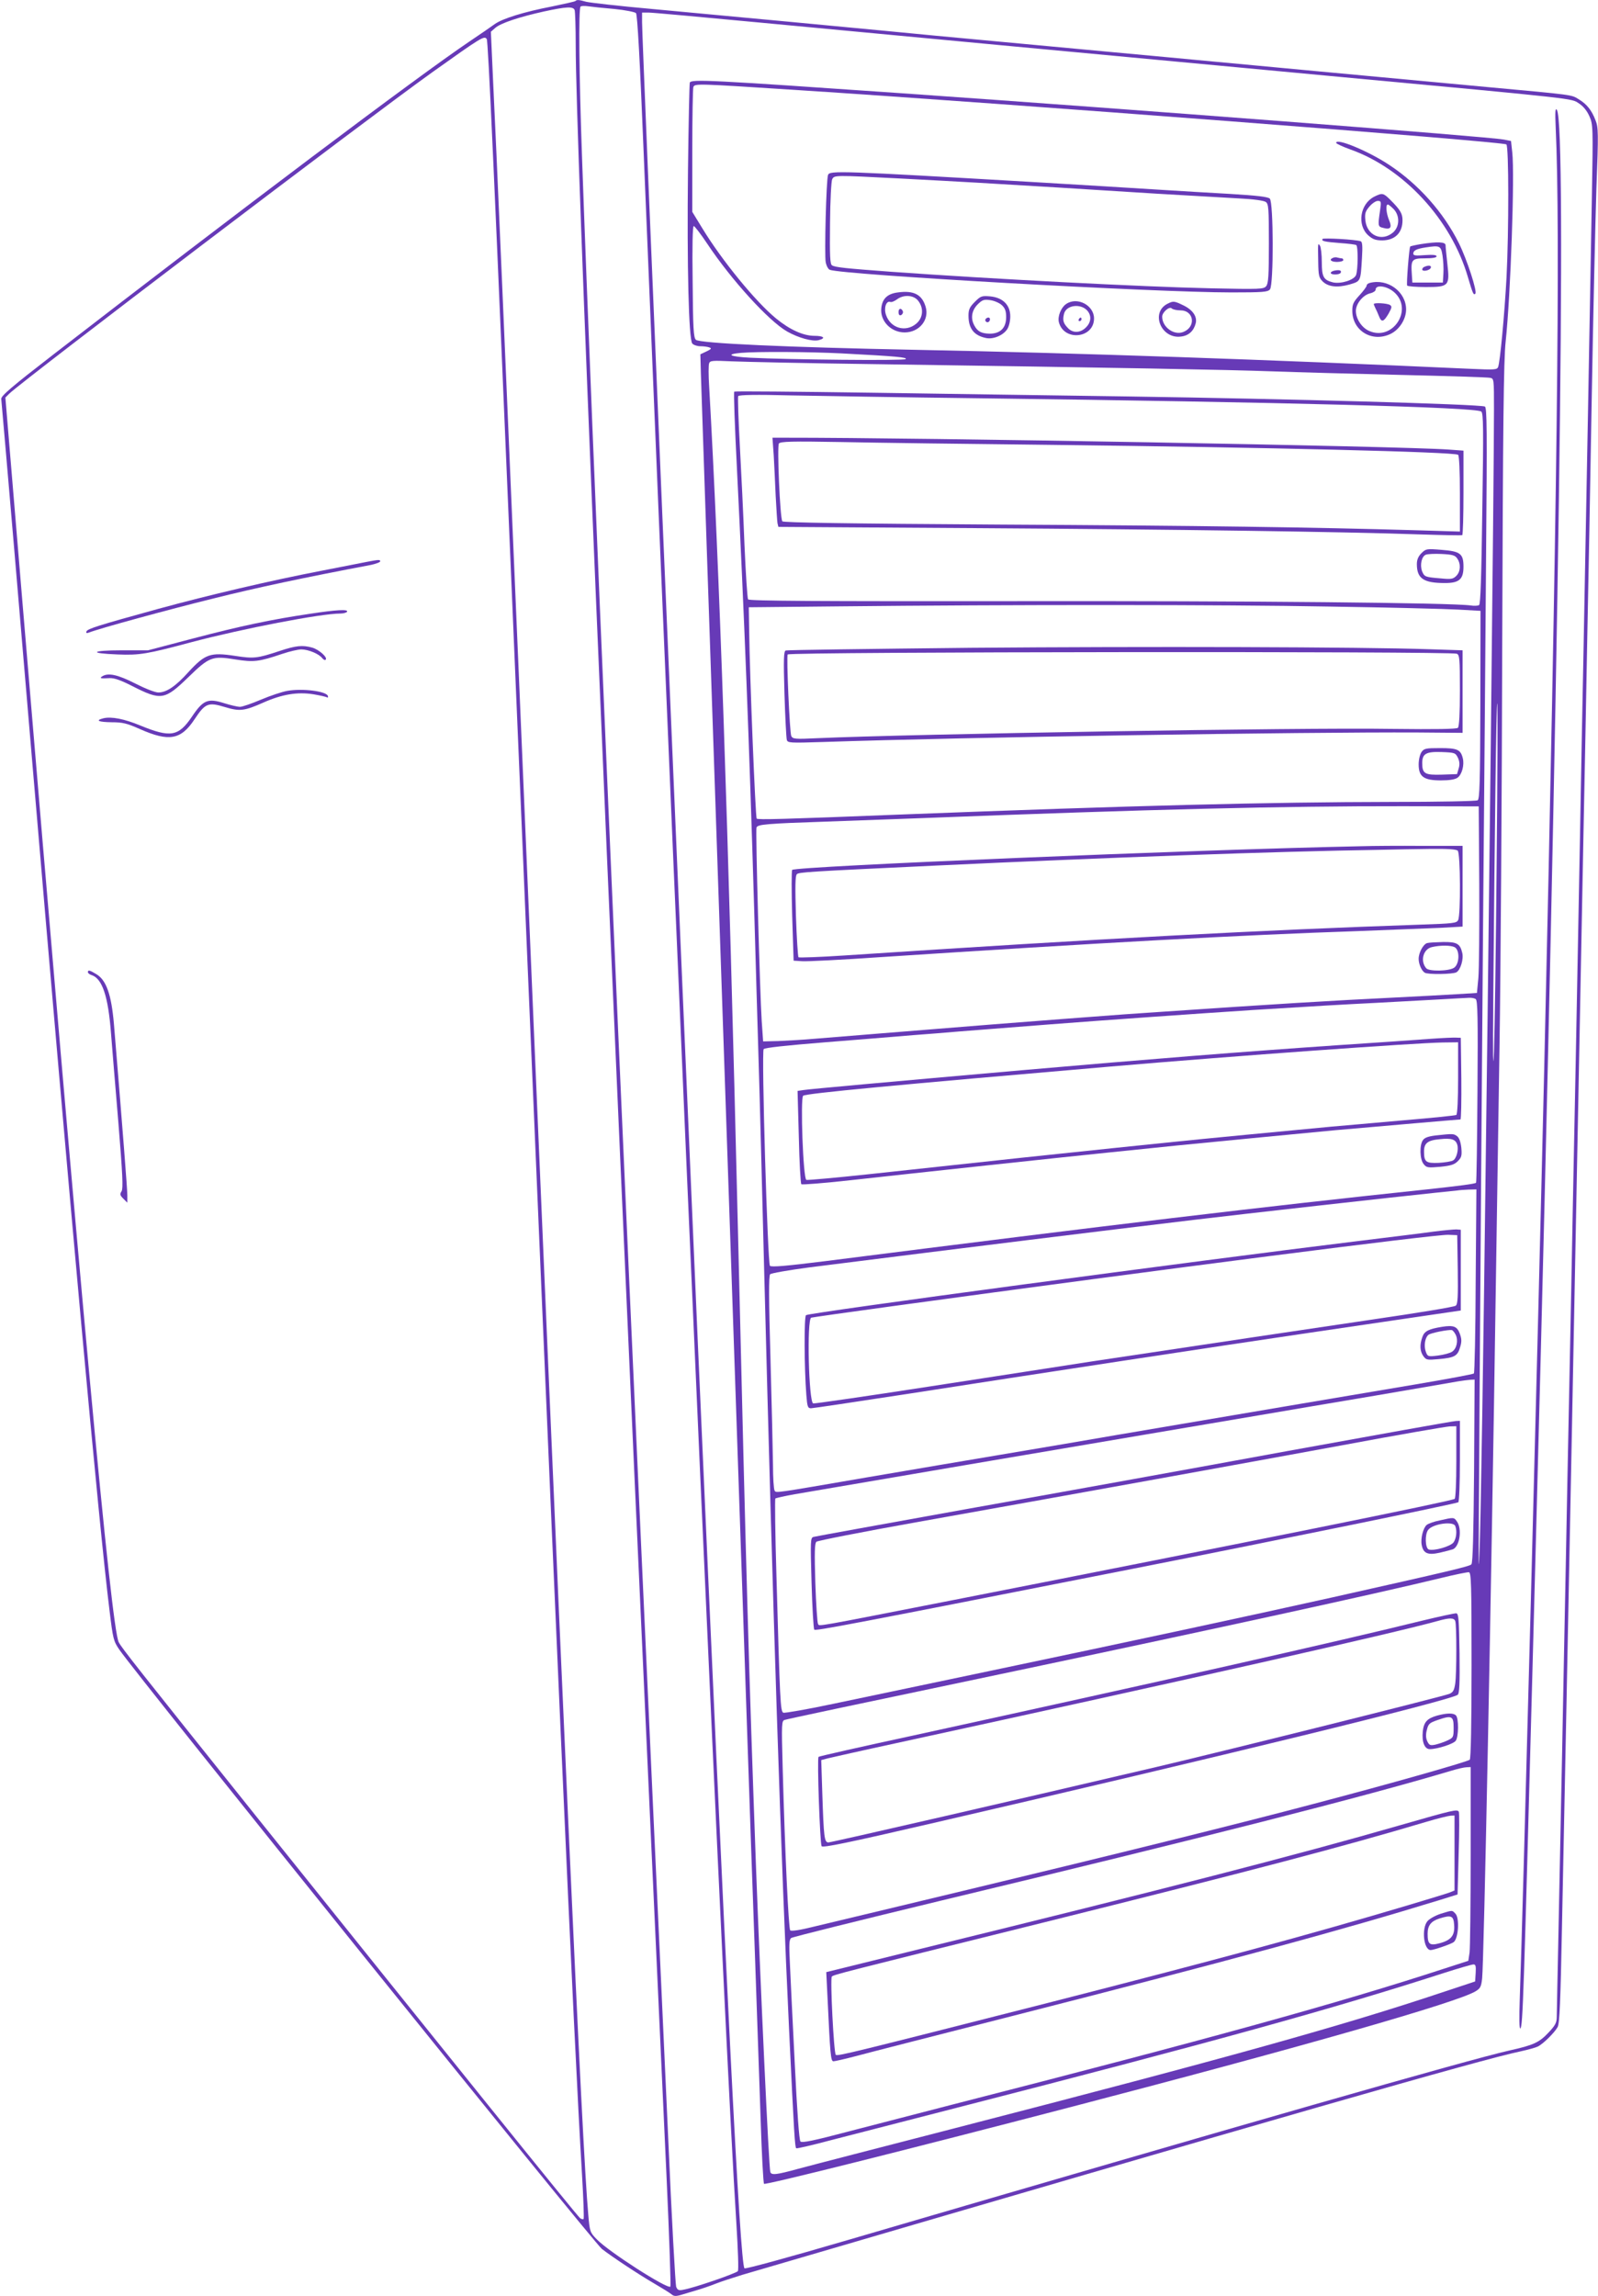 <?xml version="1.0" standalone="no"?>
<!DOCTYPE svg PUBLIC "-//W3C//DTD SVG 20010904//EN"
 "http://www.w3.org/TR/2001/REC-SVG-20010904/DTD/svg10.dtd">
<svg version="1.0" xmlns="http://www.w3.org/2000/svg"
 width="891pt" height="1280pt" viewBox="0 0 891 1280"
 preserveAspectRatio="xMidYMid meet">
<g transform="translate(0,1280) scale(0.1,-0.1)"
fill="#673ab7" stroke="none">
<path d="M3208 12794 c-4 -3 -62 -16 -130 -30 -156 -30 -275 -67 -319 -98 -19
-14 -83 -58 -144 -99 -293 -198 -1277 -939 -2320 -1745 -230 -178 -290 -229
-288 -246 9 -94 125 -1452 173 -2026 211 -2492 371 -4250 431 -4730 19 -156
22 -168 54 -215 98 -144 2641 -3301 2691 -3341 55 -43 206 -143 294 -194 41
-24 83 -50 93 -58 14 -12 24 -13 55 -4 20 6 60 18 87 26 28 8 75 24 105 36 30
12 98 34 150 50 2989 875 4120 1200 4337 1245 41 9 85 21 97 27 31 15 95 79
111 109 11 20 16 145 24 550 29 1407 79 3950 121 6149 6 289 15 755 20 1035 6
281 17 884 25 1340 8 457 20 983 26 1171 12 317 11 344 -5 384 -22 57 -49 90
-94 117 -41 25 -20 23 -512 68 -206 19 -690 64 -1075 100 -385 36 -1037 97
-1450 135 -412 38 -795 74 -850 80 -123 12 -836 79 -1280 120 -181 16 -346 35
-366 40 -42 12 -53 12 -61 4z m217 -44 c61 -6 115 -17 121 -23 8 -8 22 -262
43 -782 217 -5284 451 -10515 517 -11543 9 -144 13 -257 8 -262 -15 -14 -244
-93 -302 -103 -27 -6 -34 -3 -42 16 -4 12 -25 382 -44 822 -20 440 -56 1237
-81 1770 -197 4297 -345 7720 -400 9285 -16 446 -20 822 -8 833 3 4 22 5 42 2
20 -3 86 -10 146 -15z m-221 -6 c3 -9 6 -97 6 -197 0 -528 167 -4504 420
-10002 33 -715 72 -1566 87 -1892 15 -326 24 -595 21 -599 -16 -16 -345 195
-411 264 -37 38 -39 42 -47 138 -34 369 -138 2688 -390 8649 -63 1490 -126
2955 -142 3274 l-11 244 25 22 c30 26 131 60 271 91 125 27 163 29 171 8z
m1024 -69 c318 -30 892 -84 1277 -120 385 -36 867 -81 1070 -100 204 -19 613
-57 910 -85 1314 -122 1276 -118 1318 -146 25 -16 46 -42 59 -72 20 -45 21
-57 14 -442 -9 -537 -34 -1859 -46 -2500 -6 -289 -15 -761 -20 -1050 -21
-1114 -30 -1583 -40 -2065 -5 -275 -14 -734 -20 -1020 -6 -286 -15 -743 -20
-1015 -5 -272 -15 -733 -20 -1025 -6 -291 -15 -735 -20 -985 -5 -250 -10 -472
-10 -493 0 -31 -8 -47 -45 -86 -52 -56 -84 -71 -220 -101 -229 -52 -1473 -408
-3683 -1055 -338 -99 -576 -164 -581 -159 -25 26 -101 1543 -261 5179 -111
2540 -310 7240 -310 7341 l0 54 36 0 c20 0 295 -25 612 -55z m-1514 -93 c8
-14 39 -691 156 -3467 230 -5451 329 -7681 375 -8434 8 -135 12 -247 9 -250
-3 -3 -11 -1 -19 4 -15 10 -765 942 -1810 2245 -658 822 -746 933 -763 966
-42 79 -217 1975 -537 5799 l-95 1139 22 22 c83 79 1998 1534 2358 1791 275
196 291 206 304 185z"/>
<path d="M3846 12339 c-2 -8 -7 -228 -10 -489 -6 -532 4 -941 24 -965 7 -8 27
-15 45 -15 19 0 41 -3 51 -7 13 -5 10 -9 -17 -22 l-34 -16 3 -110 c2 -61 54
-1613 117 -3450 63 -1837 126 -3678 140 -4091 14 -413 34 -994 45 -1290 10
-297 24 -699 31 -894 6 -195 15 -359 19 -363 7 -8 771 183 1730 433 1278 333
2138 579 2237 640 27 16 32 26 37 72 10 97 51 2131 76 3843 6 380 15 994 21
1365 6 371 13 1375 15 2230 4 1228 8 1582 19 1685 28 260 51 932 37 1055 l-7
64 -40 8 c-84 16 -2046 167 -3355 258 -1070 74 -1177 80 -1184 59z m584 -40
c1197 -77 3943 -287 3969 -304 14 -8 14 -484 1 -740 -11 -205 -36 -474 -47
-501 -6 -15 -20 -16 -152 -10 -1140 52 -2181 88 -3096 106 -710 14 -1205 36
-1225 56 -13 12 -16 65 -18 324 -3 201 0 310 6 310 5 0 39 -44 75 -98 135
-203 344 -432 446 -490 64 -36 141 -57 176 -48 42 11 28 24 -24 24 -62 0 -137
34 -213 96 -114 93 -303 324 -413 505 l-55 90 0 340 c0 187 3 347 6 356 8 20
21 19 564 -16z m265 -1469 c304 -16 368 -22 354 -32 -14 -9 -648 -3 -867 8
-113 6 -139 19 -52 27 93 8 391 6 565 -3z m195 -60 c1368 -20 1959 -31 2205
-40 138 -5 462 -14 720 -20 259 -6 480 -13 493 -16 22 -4 22 -6 22 -177 0
-371 -29 -2967 -55 -4897 -14 -1020 -24 -1545 -30 -1538 -2 3 8 1507 24 3543
6 699 14 1638 17 2087 6 694 5 818 -7 822 -38 13 -1100 43 -1984 56 -374 5
-1021 15 -1438 21 -417 6 -760 9 -763 6 -4 -3 3 -196 15 -429 41 -826 68
-1508 96 -2453 8 -280 19 -665 25 -855 6 -190 19 -698 30 -1130 50 -1960 94
-3302 140 -4270 28 -585 32 -650 40 -655 4 -2 92 18 196 46 104 27 419 108
699 180 1434 368 2105 554 2712 750 84 27 160 49 169 49 12 0 14 -10 12 -47
l-3 -48 -187 -62 c-554 -185 -1188 -362 -2718 -757 -415 -107 -806 -208 -868
-225 -124 -34 -151 -37 -157 -18 -8 23 -55 1041 -80 1707 -41 1140 -52 1521
-100 3525 -55 2302 -105 3739 -161 4722 -4 61 -4 119 0 128 5 15 19 16 124 11
64 -3 430 -11 812 -16z m570 -190 c1708 -22 2769 -50 2799 -74 12 -9 13 -94 6
-541 -5 -383 -10 -532 -18 -538 -7 -4 -28 -5 -47 -2 -102 15 -1226 26 -2539
24 -1094 -1 -1485 1 -1490 10 -4 6 -13 143 -20 304 -6 160 -18 411 -26 555 -8
145 -12 269 -9 274 5 7 99 9 293 4 157 -3 630 -11 1051 -16z m1950 -1161 c327
-5 651 -13 720 -17 l125 -7 -1 -524 c-1 -433 -4 -525 -15 -532 -8 -5 -221 -9
-474 -9 -695 -1 -1435 -20 -2734 -70 -681 -27 -805 -30 -812 -23 -7 8 -39 797
-42 1053 l-2 125 500 5 c960 10 2144 10 2735 -1z m935 -1411 c-4 -480 -11
-961 -15 -1068 -5 -129 -7 -29 -4 295 8 945 17 1645 22 1645 3 0 2 -393 -3
-872z m-97 -139 c1 -240 -1 -474 -5 -520 l-8 -84 -115 -7 c-63 -4 -214 -12
-335 -18 -369 -18 -677 -37 -1309 -80 -139 -9 -222 -15 -551 -40 -189 -14
-628 -49 -699 -55 -33 -3 -173 -14 -311 -25 -137 -11 -304 -25 -370 -30 -66
-6 -158 -11 -205 -13 l-85 -2 -8 115 c-10 153 -35 1062 -29 1077 6 18 55 22
382 33 162 6 410 15 550 20 1268 49 1996 67 2675 66 l420 -1 3 -436z m-20
-638 c11 -7 13 -101 10 -514 -2 -278 -5 -508 -8 -510 -5 -6 -99 -18 -275 -37
-927 -98 -1740 -195 -3355 -400 -216 -27 -298 -34 -307 -26 -13 13 -48 1195
-35 1208 8 8 120 20 342 38 74 6 187 15 250 20 63 5 172 14 243 20 70 5 182
14 250 20 117 9 257 20 512 40 282 22 838 61 1130 80 369 23 491 30 690 40
116 6 273 15 350 19 77 4 151 9 165 9 14 1 31 -2 38 -7z m0 -1570 c-1 -280 -6
-513 -10 -517 -4 -4 -148 -31 -320 -60 -312 -52 -921 -156 -1413 -239 -143
-24 -394 -67 -557 -95 -571 -96 -894 -151 -1093 -185 -523 -90 -507 -88 -516
-74 -5 8 -9 73 -9 144 -1 72 -7 337 -14 590 -10 339 -10 463 -2 472 6 6 103
23 216 38 944 119 1578 197 2145 265 275 33 1106 126 1345 151 58 6 114 12
125 13 11 2 40 4 63 5 l44 1 -4 -509z m-9 -1061 c-3 -353 -7 -512 -15 -520
-12 -12 -119 -37 -779 -185 -495 -110 -1082 -236 -1910 -410 -330 -69 -720
-151 -867 -182 -146 -31 -273 -53 -280 -50 -17 6 -19 57 -39 770 -7 229 -9
420 -6 424 4 3 53 14 109 24 263 45 664 113 873 149 127 22 336 57 465 79 129
22 411 70 625 106 215 36 494 84 620 105 127 22 419 71 650 110 231 40 440 75
465 80 25 4 56 8 69 9 l23 1 -3 -510z m-14 -1082 c0 -331 -4 -521 -10 -527
-11 -11 -443 -134 -870 -246 -430 -114 -1109 -282 -1930 -479 -401 -96 -786
-189 -855 -205 -79 -20 -128 -27 -134 -21 -9 9 -29 421 -42 906 -7 252 -6 262
12 267 19 6 330 72 1354 287 1030 217 1930 413 2305 504 77 19 147 33 155 32
13 -1 15 -66 15 -518z m-5 -1062 c0 -271 -3 -514 -6 -539 l-7 -47 -136 -44
c-591 -193 -1302 -389 -2751 -760 -162 -42 -414 -107 -560 -145 -204 -54 -268
-67 -277 -58 -7 8 -18 155 -32 442 -12 237 -24 486 -27 555 -5 100 -4 128 7
137 8 6 383 99 834 208 1459 350 2356 578 2845 724 36 11 75 20 88 20 l22 1 0
-494z"/>
<path d="M7450 12004 c0 -5 35 -21 79 -37 299 -106 563 -392 656 -713 27 -91
31 -101 41 -91 12 11 -47 192 -92 282 -85 171 -225 328 -387 435 -117 78 -297
152 -297 124z"/>
<path d="M4617 11825 c-10 -23 -21 -448 -13 -487 4 -20 14 -39 23 -42 72 -28
1812 -126 2239 -126 175 0 203 2 215 17 21 25 20 486 -1 506 -11 10 -71 17
-220 26 -113 6 -272 16 -355 21 -216 14 -443 27 -740 45 -1080 63 -1139 65
-1148 40z m403 -20 c325 -17 532 -29 875 -50 132 -8 384 -24 560 -35 176 -10
380 -22 453 -26 81 -4 139 -12 150 -20 15 -11 17 -35 17 -232 0 -180 -3 -222
-15 -237 -14 -17 -33 -18 -310 -12 -376 8 -1221 52 -1780 92 -257 19 -314 25
-331 36 -11 7 -13 52 -11 235 1 129 7 234 12 245 13 23 9 23 380 4z"/>
<path d="M7663 11704 c-80 -40 -98 -158 -34 -216 25 -22 41 -28 79 -28 70 1
112 42 112 112 0 37 -12 58 -66 112 -41 41 -46 42 -91 20z m32 -76 c-13 -88
-12 -91 16 -98 42 -12 52 1 34 43 -16 39 -20 87 -7 87 5 0 19 -12 33 -26 35
-37 33 -98 -4 -130 -62 -53 -145 -17 -154 67 -4 38 -1 50 22 77 15 18 36 32
47 32 19 0 20 -4 13 -52z"/>
<path d="M7374 11468 c-7 -12 10 -16 100 -23 44 -3 83 -8 88 -11 11 -7 10
-137 -1 -167 -11 -28 -84 -51 -129 -41 -52 13 -62 30 -62 113 0 42 -5 83 -10
91 -12 18 -12 17 -10 -90 1 -74 4 -88 24 -108 31 -31 82 -37 150 -18 64 19 62
15 70 149 4 64 2 89 -7 92 -26 10 -209 20 -213 13z"/>
<path d="M7921 11439 c-30 -5 -56 -11 -58 -13 -6 -6 -22 -210 -17 -218 3 -4
50 -8 104 -8 129 0 134 6 120 130 -5 47 -10 93 -10 103 0 19 -44 21 -139 6z
m122 -63 c4 -27 7 -72 5 -100 l-3 -51 -85 0 -85 0 -3 44 c-6 84 -1 91 73 91
42 0 65 4 65 11 0 8 -20 10 -65 7 -50 -4 -65 -3 -65 8 0 18 18 27 70 35 79 12
84 9 93 -45z"/>
<path d="M7943 11313 c-7 -2 -13 -9 -13 -15 0 -14 43 -6 48 10 4 12 -12 15
-35 5z"/>
<path d="M7433 11363 c-25 -10 -12 -23 22 -23 19 0 35 5 35 10 0 6 -4 10 -9
10 -5 0 -15 2 -23 4 -7 3 -19 2 -25 -1z"/>
<path d="M7443 11292 c-13 -2 -23 -8 -23 -13 0 -12 47 -12 55 0 7 13 -5 18
-32 13z"/>
<path d="M7638 11223 c-10 -2 -18 -9 -18 -15 0 -6 -18 -30 -40 -54 -34 -37
-40 -50 -40 -86 0 -112 111 -179 214 -129 49 24 86 82 86 136 0 99 -103 174
-202 148z m139 -55 c102 -96 -11 -268 -140 -214 -43 17 -77 68 -77 113 0 40
40 89 80 98 17 4 30 13 30 20 0 31 67 21 107 -17z"/>
<path d="M7660 11105 c0 -3 4 -13 9 -23 5 -9 14 -30 20 -45 14 -36 26 -32 54
16 18 33 19 39 7 47 -16 10 -90 14 -90 5z"/>
<path d="M5007 11170 c-58 -7 -87 -34 -93 -86 -9 -72 53 -137 130 -137 81 0
139 70 117 143 -20 68 -66 92 -154 80z m112 -46 c33 -41 28 -96 -10 -128 -59
-50 -144 -26 -169 49 -13 38 1 80 24 72 7 -3 23 4 37 14 37 28 93 25 118 -7z"/>
<path d="M5010 11060 c0 -13 5 -20 13 -17 6 2 12 10 12 17 0 7 -6 15 -12 18
-8 2 -13 -5 -13 -18z"/>
<path d="M5435 11117 c-28 -28 -35 -42 -35 -76 0 -72 30 -111 97 -125 40 -9
96 14 119 49 10 15 17 46 17 71 0 64 -41 105 -112 112 -47 4 -53 2 -86 -31z
m151 -18 c18 -17 24 -33 24 -66 0 -61 -32 -93 -92 -93 -46 1 -68 12 -86 47
-21 39 -14 82 18 115 27 27 36 30 71 25 23 -3 52 -16 65 -28z"/>
<path d="M5495 11021 c-6 -11 9 -23 19 -14 9 9 7 23 -3 23 -6 0 -12 -4 -16 -9z"/>
<path d="M5944 11105 c-28 -19 -48 -69 -40 -101 28 -108 196 -91 196 21 0 74
-95 123 -156 80z m119 -37 c24 -28 21 -65 -8 -93 -31 -32 -75 -33 -102 -2 -25
26 -29 43 -20 79 13 48 93 58 130 16z"/>
<path d="M6015 11020 c-3 -5 -1 -10 4 -10 6 0 11 5 11 10 0 6 -2 10 -4 10 -3
0 -8 -4 -11 -10z"/>
<path d="M6510 11107 c-97 -49 -36 -198 75 -183 43 5 71 31 82 74 9 37 -16 74
-67 99 -53 26 -58 26 -90 10z m72 -37 c75 0 88 -91 17 -120 -52 -22 -119 26
-119 85 0 24 40 59 53 46 6 -6 28 -11 49 -11z"/>
<path d="M4314 10263 c3 -54 8 -156 11 -228 4 -71 8 -139 10 -151 l5 -21 1107
-7 c1104 -7 2045 -20 2473 -35 124 -4 228 -6 233 -4 4 2 7 109 7 238 l0 233
-82 6 c-262 19 -2960 67 -3697 66 l-74 0 7 -97z m1566 57 c1192 -14 2224 -39
2250 -55 6 -4 10 -93 10 -217 l0 -211 -237 7 c-580 17 -1211 26 -2331 32 -847
5 -1205 11 -1210 18 -13 20 -30 420 -19 434 9 11 72 13 346 8 185 -4 721 -11
1191 -16z"/>
<path d="M7926 9717 c-18 -18 -26 -37 -26 -61 0 -81 37 -106 157 -106 79 0
103 21 103 91 0 73 -18 86 -122 94 -84 7 -87 6 -112 -18z m199 -30 c21 -30 19
-73 -5 -97 -18 -18 -29 -20 -88 -14 -87 7 -90 9 -103 40 -13 36 -2 83 21 92
10 4 50 6 89 4 59 -3 74 -7 86 -25z"/>
<path d="M5410 9189 c-558 -6 -1021 -12 -1029 -15 -11 -4 -13 -44 -7 -242 4
-130 10 -245 13 -256 5 -17 15 -18 202 -12 798 27 2675 56 3316 53 l250 -2 0
230 0 230 -185 6 c-382 13 -1580 16 -2560 8z m2713 -33 c15 -7 17 -27 17 -205
0 -128 -4 -201 -11 -208 -7 -7 -120 -9 -372 -6 -502 8 -2664 -28 -3204 -52
-120 -6 -133 -4 -141 12 -9 16 -28 450 -20 455 24 15 3698 18 3731 4z"/>
<path d="M7926 8608 c-9 -13 -16 -43 -16 -69 0 -69 29 -89 124 -89 48 0 79 5
93 15 24 17 39 71 29 109 -12 48 -31 56 -126 56 -80 0 -90 -2 -104 -22z m203
-32 c9 -20 11 -38 4 -60 l-9 -31 -84 -3 c-95 -3 -110 5 -110 64 0 53 21 65
109 62 72 -3 76 -4 90 -32z"/>
<path d="M7590 8083 c-929 -19 -3153 -112 -3173 -132 -4 -4 -4 -120 0 -257 l8
-249 48 -3 c26 -2 224 8 440 23 1210 79 2003 123 2662 145 182 7 386 15 455
18 l125 7 0 225 0 225 -225 0 c-124 1 -277 0 -340 -2z m538 -25 c15 -15 17
-360 2 -387 -8 -17 -30 -19 -207 -25 -881 -30 -1773 -77 -3216 -172 -136 -9
-251 -13 -255 -10 -3 4 -10 107 -14 229 -5 168 -4 225 5 234 12 11 45 14 772
48 954 45 1898 79 2480 88 77 2 203 4 281 5 98 1 144 -2 152 -10z"/>
<path d="M7957 7543 c-21 -6 -47 -53 -47 -88 0 -28 16 -66 34 -77 17 -11 155
-9 176 2 23 12 42 74 33 109 -12 51 -30 61 -107 60 -39 -1 -79 -3 -89 -6z
m154 -23 c29 -16 27 -93 -3 -114 -28 -20 -141 -22 -156 -3 -35 41 -16 108 33
118 48 11 105 10 126 -1z"/>
<path d="M7970 7009 c-69 -5 -291 -21 -495 -34 -542 -37 -1083 -80 -1770 -140
-740 -65 -1195 -106 -1224 -111 l-34 -5 7 -257 c3 -141 10 -260 14 -263 4 -4
126 6 272 22 398 44 1152 125 1435 154 138 14 313 32 390 40 129 13 617 60
880 85 138 12 687 60 698 60 4 0 6 102 5 228 l-3 227 -25 1 c-14 1 -81 -2
-150 -7z m160 -218 c0 -116 -4 -202 -10 -206 -5 -3 -139 -17 -297 -30 -158
-14 -337 -30 -398 -35 -243 -23 -748 -71 -880 -85 -77 -8 -230 -24 -340 -35
-300 -31 -602 -63 -1358 -145 -186 -20 -344 -34 -351 -32 -18 7 -34 453 -18
469 13 13 515 60 1715 163 700 60 1692 131 1850 134 l87 1 0 -199z"/>
<path d="M8007 6471 c-42 -5 -63 -12 -73 -26 -20 -27 -18 -108 4 -134 16 -20
23 -21 92 -15 59 6 79 12 98 31 21 21 24 31 20 75 -4 34 -12 56 -24 65 -19 14
-24 14 -117 4z m118 -51 c9 -29 -4 -79 -24 -89 -9 -5 -45 -11 -79 -13 -71 -3
-82 5 -82 63 0 47 20 63 89 69 63 7 87 -1 96 -30z"/>
<path d="M7995 5935 c-55 -8 -253 -32 -440 -55 -884 -108 -3045 -397 -3061
-411 -11 -9 -10 -294 2 -446 5 -64 8 -73 26 -73 10 0 250 36 531 79 700 109
1785 274 2242 341 116 17 354 52 530 78 l320 47 0 225 0 225 -25 2 c-14 0 -70
-5 -125 -12z m133 -211 c2 -151 0 -194 -11 -202 -7 -7 -216 -41 -463 -77 -407
-60 -821 -122 -1574 -235 -146 -23 -551 -85 -900 -139 -349 -54 -640 -96 -646
-94 -25 9 -36 469 -11 478 6 2 210 31 452 64 1536 210 3023 400 3100 398 l50
-2 3 -191z"/>
<path d="M8040 5404 c-74 -12 -98 -24 -109 -56 -16 -44 -14 -80 5 -107 16 -22
21 -23 86 -17 88 8 105 17 119 66 10 32 9 47 -2 77 -15 40 -35 47 -99 37z m77
-45 c15 -32 5 -77 -21 -94 -12 -8 -47 -17 -78 -21 -56 -7 -58 -6 -68 21 -12
32 -5 78 14 94 12 11 111 30 131 27 6 -2 15 -13 22 -27z"/>
<path d="M7175 4711 c-506 -93 -1302 -237 -1770 -320 -467 -84 -858 -155 -869
-158 -17 -5 -18 -16 -11 -257 4 -138 11 -255 15 -260 8 -8 197 28 1805 345
792 156 1773 357 1786 365 5 3 9 106 9 230 l0 224 -22 -1 c-13 0 -437 -76
-943 -168z m945 -60 c0 -112 -4 -202 -9 -206 -23 -14 -1155 -242 -2796 -564
-791 -155 -745 -147 -754 -133 -4 7 -11 110 -15 230 -5 168 -4 219 6 228 7 6
256 55 553 108 970 173 1820 327 2385 431 305 57 572 103 593 104 l37 1 0
-199z"/>
<path d="M8028 4325 c-32 -6 -64 -18 -73 -25 -20 -17 -35 -76 -28 -112 9 -47
34 -58 101 -43 31 7 64 16 73 19 38 16 52 112 23 154 -17 25 -17 25 -96 7z
m86 -31 c11 -28 6 -69 -9 -91 -16 -23 -111 -50 -139 -40 -20 8 -22 85 -3 109
25 34 140 50 151 22z"/>
<path d="M7925 3765 c-495 -122 -1455 -338 -2833 -639 -288 -62 -526 -116
-528 -119 -9 -8 8 -483 17 -498 6 -10 143 18 626 130 1576 364 2882 683 2921
714 9 7 12 62 10 231 -3 187 -5 221 -18 223 -8 1 -96 -18 -195 -42z m189 -1
c8 -21 8 -289 0 -348 -6 -39 -12 -49 -33 -58 -43 -16 -1215 -309 -1631 -407
-741 -174 -1814 -421 -1831 -421 -23 0 -26 30 -34 272 l-6 187 38 10 c21 5
193 44 383 85 1646 358 2765 611 3015 680 67 19 92 19 99 0z"/>
<path d="M8013 3237 c-56 -16 -74 -36 -80 -88 -6 -59 10 -99 39 -99 42 0 133
29 145 47 16 22 17 125 1 141 -14 14 -49 14 -105 -1z m92 -67 c0 -53 -1 -56
-35 -72 -19 -9 -50 -19 -67 -23 -29 -6 -34 -3 -45 19 -8 18 -9 38 -2 64 8 33
15 39 59 54 80 28 90 23 90 -42z"/>
<path d="M7800 2624 c-573 -165 -1276 -346 -2674 -689 l-519 -128 7 -141 c15
-321 18 -356 33 -356 8 0 65 13 126 29 62 17 450 116 862 221 1224 312 1843
480 2396 650 l96 30 6 226 c4 124 4 230 1 235 -9 15 -28 11 -334 -77z m310
-153 l0 -209 -27 -11 c-16 -6 -118 -37 -228 -70 -564 -168 -1064 -303 -2010
-545 -1085 -276 -1176 -299 -1185 -290 -11 12 -32 426 -22 436 11 11 31 16
1182 302 1168 291 1653 418 2130 560 63 19 125 34 138 35 l22 1 0 -209z"/>
<path d="M8032 2132 c-30 -10 -62 -28 -73 -41 -34 -41 -21 -161 18 -161 17 0
113 33 128 44 27 20 34 135 10 159 -19 20 -15 20 -83 -1z m76 -63 c4 -58 -17
-84 -81 -101 -56 -15 -67 -6 -67 53 0 46 19 70 66 85 67 21 79 15 82 -37z"/>
<path d="M8674 12090 c27 -573 8 -2134 -64 -5250 -33 -1427 -120 -4743 -136
-5174 -4 -118 -3 -177 3 -173 14 9 19 182 68 2012 8 314 20 739 25 945 122
4595 166 7648 111 7737 -9 14 -11 -8 -7 -97z"/>
<path d="M2045 9668 c-27 -5 -142 -28 -255 -50 -281 -54 -626 -135 -908 -212
-334 -92 -395 -111 -400 -126 -3 -9 1 -11 14 -6 58 23 439 127 694 190 244 61
508 117 878 187 28 6 52 15 52 20 0 10 -7 10 -75 -3z"/>
<path d="M1730 9379 c-216 -32 -387 -68 -650 -137 l-255 -67 -147 0 c-171 0
-187 -17 -22 -23 122 -5 164 2 414 69 284 75 719 159 828 159 17 0 34 5 37 10
9 15 -61 11 -205 -11z"/>
<path d="M1558 9171 c-124 -41 -143 -43 -247 -27 -139 21 -167 11 -261 -91
-71 -79 -122 -113 -167 -113 -18 0 -72 21 -129 50 -98 50 -151 61 -184 40 -17
-11 -10 -13 42 -10 26 1 62 -12 125 -44 161 -82 181 -79 313 49 117 114 134
120 263 99 101 -16 130 -13 260 31 41 14 90 25 107 25 39 0 99 -25 116 -48 7
-9 16 -14 20 -9 12 12 -37 56 -75 67 -55 15 -89 12 -183 -19z"/>
<path d="M1602 8949 c-29 -5 -95 -27 -147 -49 -52 -22 -104 -40 -117 -40 -13
0 -52 9 -87 20 -92 29 -118 19 -181 -75 -75 -111 -120 -118 -288 -49 -89 37
-162 51 -206 40 -47 -12 -27 -21 47 -22 61 0 85 -6 157 -38 163 -72 229 -60
305 55 59 89 76 96 168 68 83 -25 108 -23 216 25 104 46 189 60 278 46 36 -6
71 -14 76 -17 5 -3 8 0 5 8 -9 26 -141 43 -226 28z"/>
<path d="M490 7381 c0 -5 9 -13 20 -16 60 -19 93 -117 109 -325 6 -74 24 -298
41 -498 24 -291 27 -367 18 -382 -11 -17 -9 -23 10 -42 l22 -22 0 40 c0 33
-24 344 -75 959 -14 160 -42 242 -98 275 -36 22 -47 25 -47 11z"/>
</g>
</svg>
